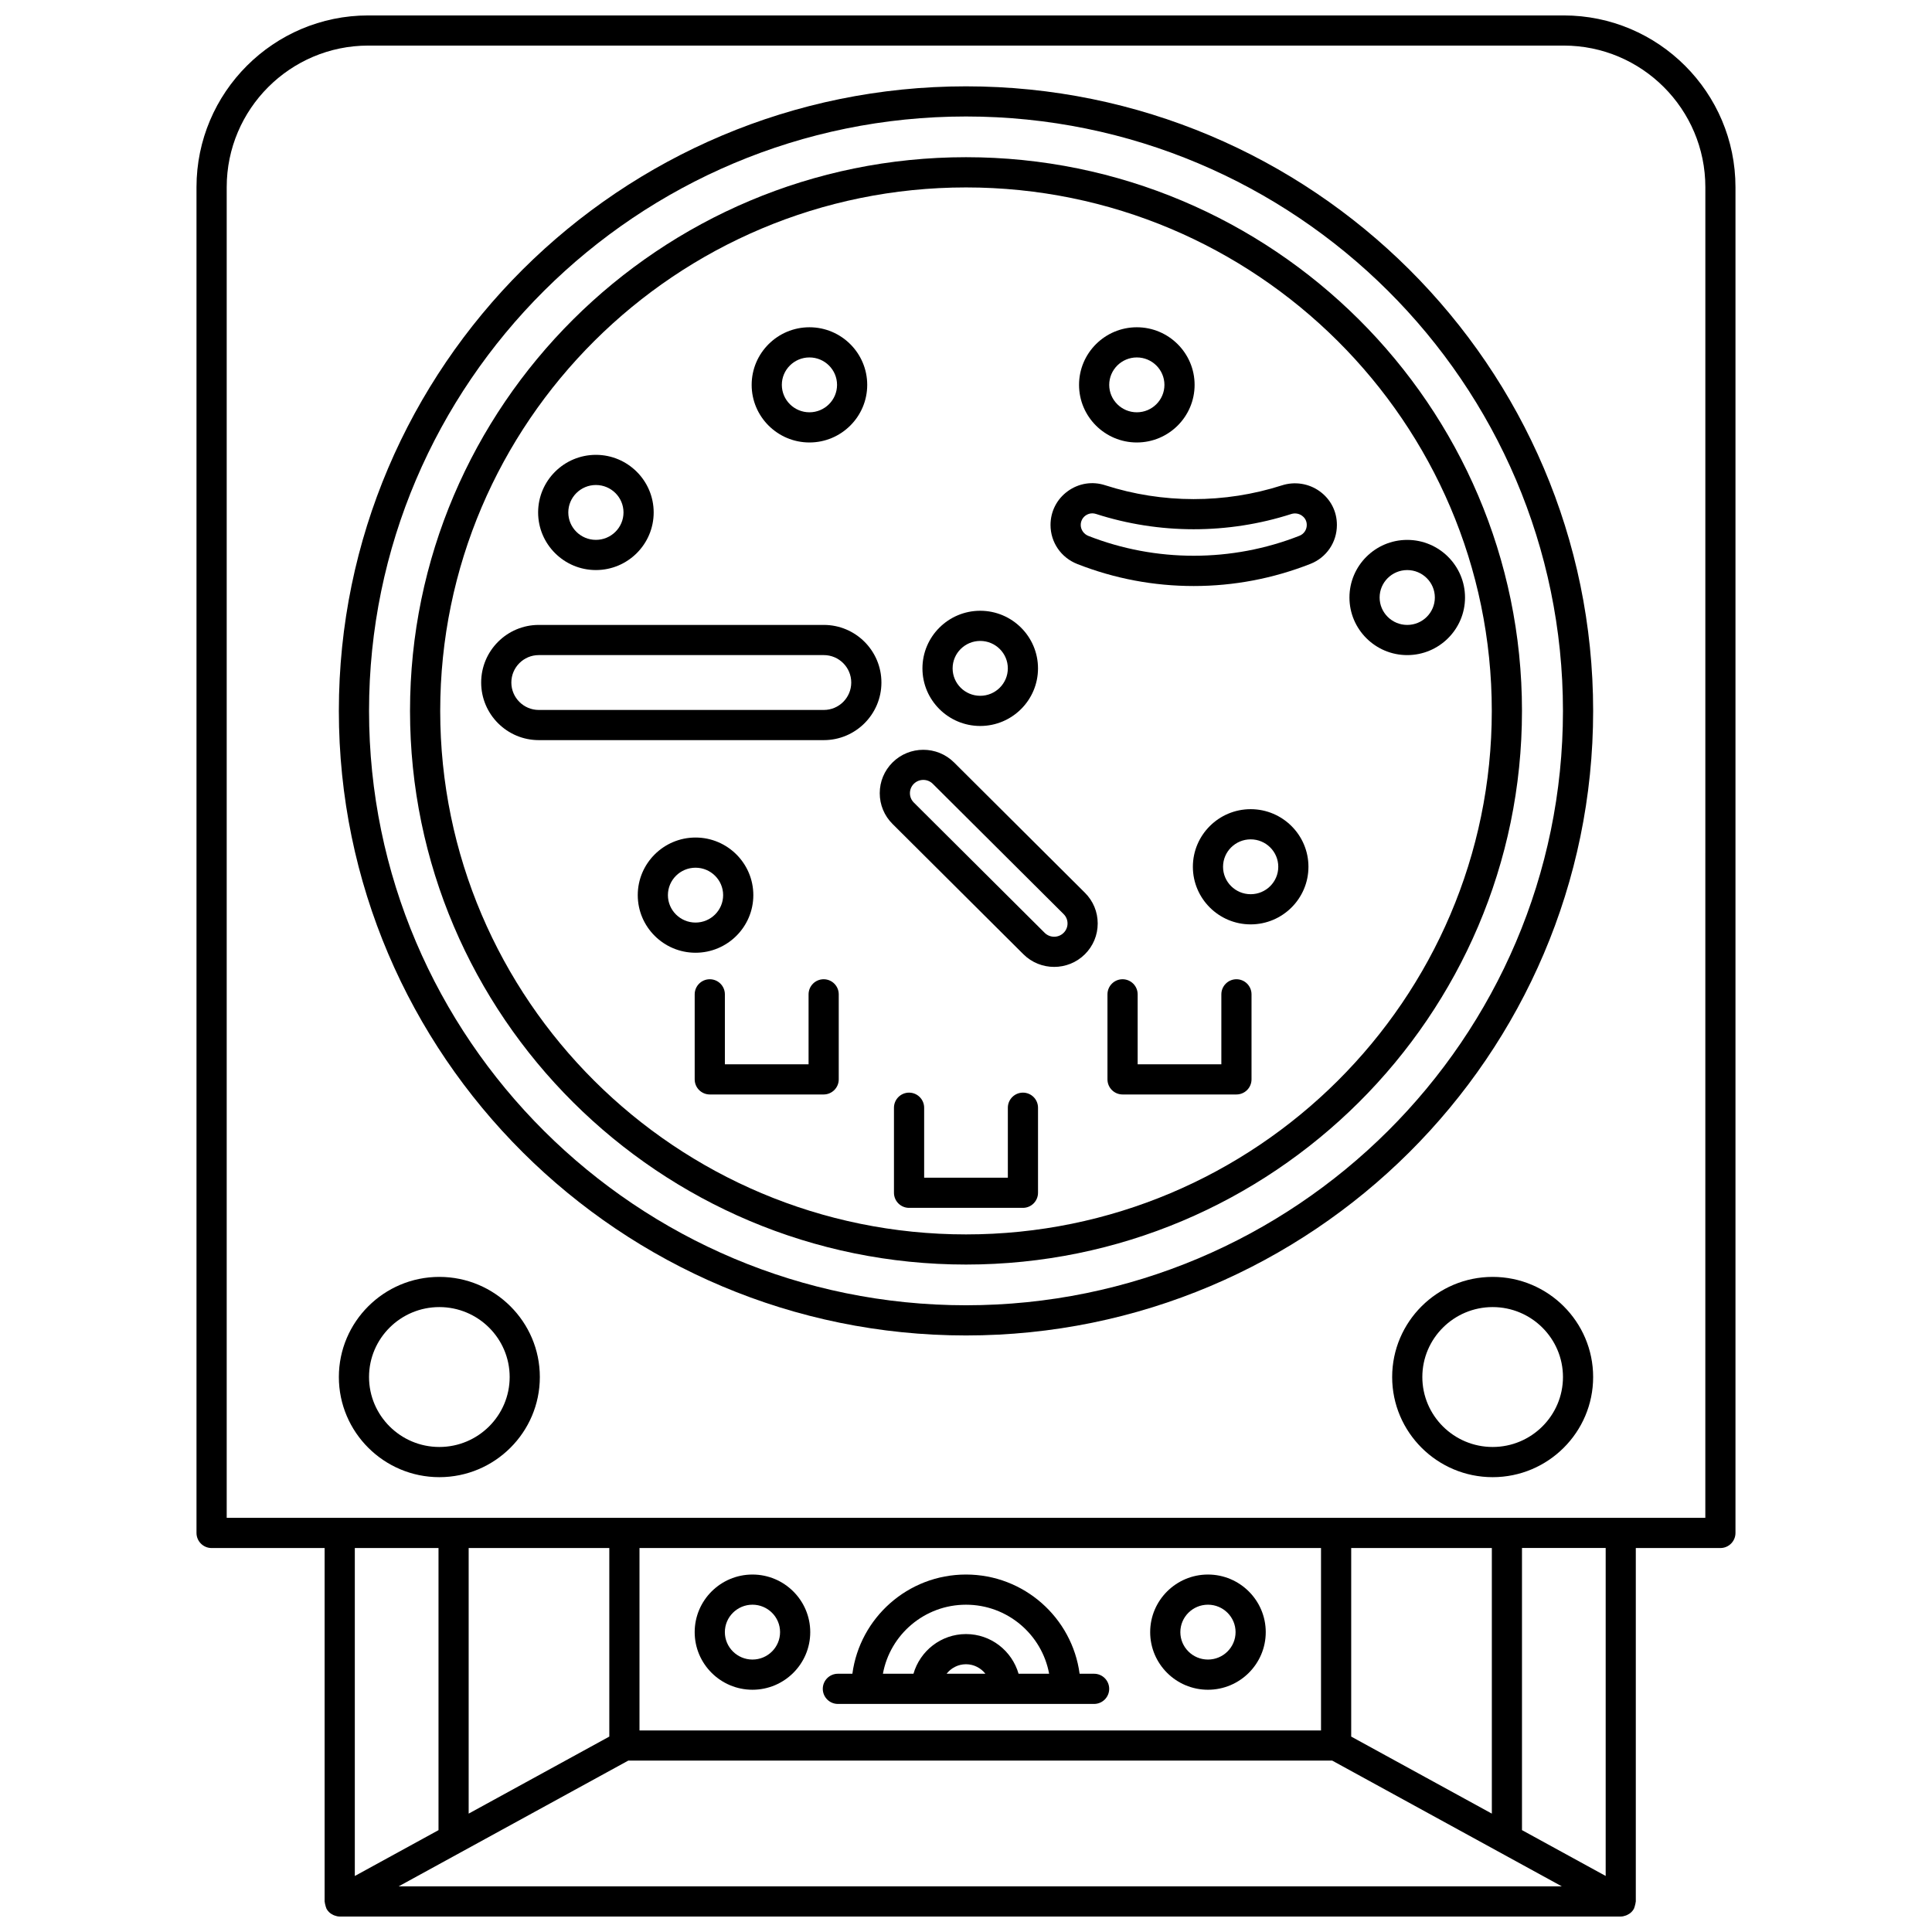 <?xml version="1.0" encoding="UTF-8"?>
<!-- Uploaded to: SVG Repo, www.svgrepo.com, Generator: SVG Repo Mixer Tools -->
<svg width="800px" height="800px" version="1.1" viewBox="144 144 512 512" xmlns="http://www.w3.org/2000/svg">
 <defs>
  <clipPath id="a">
   <path d="m196 148.09h408v503.81h-408z"/>
  </clipPath>
 </defs>
 <g clip-path="url(#a)">
  <path d="m558.41 148.09h-316.82c-25.098 0-45.516 20.418-45.516 45.516v356.64c0 2.207 1.793 4 4 4h29.953v93.66c0 0.066 0.035 0.125 0.039 0.191 0.012 0.27 0.094 0.52 0.16 0.785 0.066 0.262 0.121 0.52 0.234 0.758 0.027 0.059 0.023 0.129 0.059 0.188 0.184 0.34 0.414 0.637 0.676 0.898 0.012 0.012 0.027 0.02 0.039 0.031 0.32 0.312 0.691 0.543 1.082 0.73 0.109 0.051 0.215 0.098 0.328 0.137 0.441 0.164 0.895 0.277 1.367 0.277h0.008 339.49 0.008c0.473 0 0.926-0.117 1.367-0.277 0.113-0.043 0.219-0.082 0.328-0.137 0.395-0.188 0.77-0.418 1.086-0.73 0.012-0.012 0.027-0.02 0.039-0.031 0.262-0.262 0.488-0.559 0.676-0.898 0.031-0.059 0.027-0.129 0.059-0.188 0.117-0.238 0.168-0.496 0.234-0.758 0.066-0.266 0.145-0.516 0.16-0.785 0.004-0.066 0.039-0.125 0.039-0.191v-93.66h22.414c2.207 0 4-1.793 4-4v-356.64c0-25.098-20.418-45.516-45.516-45.516zm-298.2 406.15v74.77l-22.18 12.148v-86.914zm45.262 0v49.973l-37.27 20.414v-70.387zm188.61 0v48.348h-180.61v-48.348zm45.27 0v70.387l-37.27-20.414v-49.973zm-228.86 56.34h186.56l60.84 33.32h-308.24zm259.03 30.57-22.18-12.148v-74.77h22.18zm26.406-94.91h-391.85v-352.64c0-20.688 16.828-37.52 37.516-37.52h316.82c20.688 0 37.52 16.832 37.52 37.52z"/>
 </g>
 <path d="m400 166.88c-91.641 0-166.2 74.246-166.2 165.51-0.004 91.266 74.555 165.52 166.2 165.52 91.641 0 166.2-74.246 166.2-165.51 0-91.27-74.559-165.52-166.2-165.52zm0 323.03c-87.234 0-158.2-70.66-158.2-157.52-0.004-86.859 70.965-157.52 158.2-157.52 87.234 0 158.2 70.66 158.2 157.52s-70.969 157.52-158.2 157.52z"/>
 <path d="m400 185.66c-81.246 0-147.34 65.824-147.34 146.73 0 80.906 66.094 146.73 147.34 146.73s147.34-65.824 147.34-146.73c0-80.906-66.098-146.73-147.34-146.73zm0 285.47c-76.836 0-139.34-62.238-139.34-138.73 0-76.5 62.508-138.73 139.34-138.73s139.34 62.238 139.34 138.73-62.512 138.73-139.34 138.73z"/>
 <path d="m260.43 482.39c-14.684 0-26.629 11.902-26.629 26.535 0 14.633 11.949 26.539 26.629 26.539 14.688 0 26.633-11.902 26.633-26.539 0.004-14.633-11.945-26.535-26.633-26.535zm0 45.074c-10.277 0-18.633-8.316-18.633-18.539 0-10.223 8.355-18.535 18.633-18.535 10.277 0 18.637 8.316 18.637 18.535s-8.359 18.539-18.637 18.539z"/>
 <path d="m539.57 482.39c-14.688 0-26.633 11.902-26.633 26.535 0 14.633 11.949 26.539 26.633 26.539 14.684 0 26.629-11.902 26.629-26.539 0-14.633-11.945-26.535-26.629-26.535zm0 45.074c-10.277 0-18.637-8.316-18.637-18.539 0-10.223 8.359-18.535 18.637-18.535 10.277 0 18.633 8.316 18.633 18.535s-8.355 18.539-18.633 18.539z"/>
 <path d="m366.05 595.56h67.898c2.207 0 4-1.793 4-4s-1.793-4-4-4h-3.84c-1.977-14.812-14.707-26.293-30.109-26.293s-28.133 11.48-30.109 26.293h-3.844c-2.207 0-4 1.793-4 4 0.008 2.207 1.797 4 4.004 4zm28.805-8c1.203-1.523 3.051-2.519 5.144-2.519s3.941 1 5.144 2.519zm5.148-18.297c10.98 0 20.125 7.91 22.027 18.297h-8.098c-1.754-6.055-7.301-10.516-13.926-10.516s-12.176 4.465-13.926 10.516h-8.098c1.895-10.387 11.039-18.297 22.02-18.297z"/>
 <path d="m464.12 591.8c8.445 0 15.316-6.848 15.316-15.266 0-8.418-6.871-15.266-15.316-15.266s-15.312 6.848-15.312 15.266c0 8.418 6.867 15.266 15.312 15.266zm0-22.539c4.035 0 7.32 3.258 7.32 7.269 0 4.012-3.281 7.269-7.32 7.269s-7.316-3.262-7.316-7.269c0-4.008 3.277-7.269 7.316-7.269z"/>
 <path d="m343.41 591.8c8.445 0 15.312-6.848 15.312-15.266 0-8.418-6.871-15.266-15.312-15.266-8.445 0-15.312 6.848-15.312 15.266 0 8.418 6.871 15.266 15.312 15.266zm0-22.539c4.035 0 7.316 3.258 7.316 7.269 0 4.012-3.281 7.269-7.316 7.269-4.035 0-7.316-3.262-7.316-7.269 0-4.008 3.285-7.269 7.316-7.269z"/>
 <path d="m358.51 261.26c8.445 0 15.312-6.848 15.312-15.266 0-8.418-6.871-15.266-15.312-15.266-8.445 0-15.312 6.848-15.312 15.266-0.004 8.418 6.867 15.266 15.312 15.266zm0-22.535c4.035 0 7.316 3.262 7.316 7.269 0 4.008-3.281 7.269-7.316 7.269-4.035 0-7.316-3.262-7.316-7.269-0.004-4.004 3.277-7.269 7.316-7.269z"/>
 <path d="m301.92 295.07c8.445 0 15.312-6.848 15.312-15.266 0-8.418-6.871-15.266-15.312-15.266-8.445 0-15.312 6.848-15.312 15.266 0 8.418 6.871 15.266 15.312 15.266zm0-22.539c4.035 0 7.316 3.262 7.316 7.269 0 4.008-3.281 7.269-7.316 7.269s-7.316-3.262-7.316-7.269c0-4.008 3.281-7.269 7.316-7.269z"/>
 <path d="m445.27 261.26c8.445 0 15.312-6.848 15.312-15.266 0-8.418-6.871-15.266-15.312-15.266-8.445 0-15.312 6.848-15.312 15.266 0 8.418 6.867 15.266 15.312 15.266zm0-22.535c4.035 0 7.316 3.262 7.316 7.269 0 4.008-3.281 7.269-7.316 7.269s-7.316-3.262-7.316-7.269c0-4.004 3.281-7.269 7.316-7.269z"/>
 <path d="m403.77 336.39c8.445 0 15.312-6.848 15.312-15.266 0-8.418-6.871-15.266-15.312-15.266-8.445 0-15.312 6.848-15.312 15.266-0.004 8.418 6.871 15.266 15.312 15.266zm0-22.535c4.035 0 7.316 3.262 7.316 7.269 0 4.008-3.281 7.269-7.316 7.269-4.035 0-7.316-3.258-7.316-7.269 0-4.012 3.281-7.269 7.316-7.269z"/>
 <path d="m343.64 381.22c0-8.418-6.871-15.266-15.312-15.266-8.445 0-15.316 6.848-15.316 15.266s6.871 15.266 15.316 15.266c8.438 0 15.312-6.852 15.312-15.266zm-22.637 0c0-4.008 3.281-7.269 7.32-7.269s7.316 3.262 7.316 7.269-3.281 7.269-7.316 7.269c-4.031 0-7.32-3.262-7.32-7.269z"/>
 <path d="m475.44 358.44c-8.445 0-15.316 6.848-15.316 15.266s6.871 15.266 15.316 15.266c8.445 0 15.312-6.848 15.312-15.266 0.004-8.414-6.867-15.266-15.312-15.266zm0 22.535c-4.035 0-7.32-3.258-7.32-7.269s3.281-7.269 7.32-7.269c4.039 0 7.316 3.262 7.316 7.269s-3.281 7.269-7.316 7.269z"/>
 <path d="m516.93 317.61c8.445 0 15.316-6.848 15.316-15.266 0-8.418-6.871-15.266-15.316-15.266-8.445 0-15.312 6.848-15.312 15.266 0 8.418 6.867 15.266 15.312 15.266zm0-22.535c4.035 0 7.32 3.258 7.32 7.269 0 4.012-3.281 7.269-7.32 7.269-4.039 0-7.316-3.262-7.316-7.269 0-4.008 3.281-7.269 7.316-7.269z"/>
 <path d="m362.32 309.61h-75.539c-8.418 0-15.266 6.848-15.266 15.266s6.848 15.266 15.266 15.266h75.539c8.418 0 15.266-6.848 15.266-15.266s-6.848-15.266-15.266-15.266zm0 22.535h-75.539c-4.008 0-7.269-3.262-7.269-7.269s3.258-7.269 7.269-7.269h75.539c4.008 0 7.269 3.258 7.269 7.269s-3.258 7.269-7.269 7.269z"/>
 <path d="m396.84 346.06c-4.5-4.477-11.812-4.477-16.312 0-2.184 2.176-3.387 5.066-3.387 8.145s1.203 5.973 3.387 8.148l34.676 34.527c2.246 2.238 5.203 3.359 8.156 3.359s5.91-1.121 8.156-3.359c2.184-2.176 3.387-5.07 3.387-8.148s-1.203-5.969-3.387-8.141zm29.035 45.148c-1.383 1.379-3.637 1.383-5.027 0l-34.676-34.527c-0.668-0.664-1.031-1.543-1.031-2.481s0.367-1.816 1.031-2.481c0.691-0.688 1.602-1.035 2.512-1.035 0.91 0 1.824 0.344 2.516 1.035l34.676 34.531c0.668 0.664 1.031 1.539 1.031 2.477 0.004 0.938-0.367 1.82-1.031 2.481z"/>
 <path d="m493.78 274.23c-2.883-2.102-6.637-2.707-10.051-1.605-15.18 4.867-31.656 4.859-46.852-0.031-3.41-1.109-7.023-0.523-9.922 1.582-2.894 2.106-4.555 5.371-4.555 8.949 0 4.594 2.785 8.656 7.106 10.348 9.867 3.871 20.246 5.828 30.84 5.828 10.617 0 21.023-1.977 30.926-5.867 4.266-1.676 7.019-5.723 7.019-10.305v-0.012c0.012-3.555-1.637-6.793-4.512-8.887zm-3.473 8.898c0 1.273-0.766 2.398-1.953 2.863-17.918 7.043-38.039 7.047-55.922 0.031-1.211-0.477-2.027-1.645-2.027-2.902 0-0.996 0.461-1.898 1.262-2.488 0.539-0.387 1.16-0.59 1.801-0.59 0.32 0 0.645 0.051 0.961 0.152 16.781 5.41 34.988 5.414 51.742 0.035 1.004-0.324 2.059-0.156 2.898 0.457 0.465 0.336 1.238 1.098 1.238 2.426z"/>
 <path d="m415.09 433.56c-2.207 0-4 1.793-4 4v18.535h-22.18v-18.535c0-2.207-1.793-4-4-4s-4 1.793-4 4v22.535c0 2.207 1.793 4 4 4h30.176c2.207 0 4-1.793 4-4v-22.535c0-2.211-1.785-4-3.996-4z"/>
 <path d="m362.28 403.51c-2.207 0-4 1.793-4 4v18.535h-22.18v-18.535c0-2.207-1.793-4-4-4-2.207 0-4 1.793-4 4v22.535c0 2.207 1.793 4 4 4h30.176c2.207 0 4-1.793 4-4v-22.535c0-2.207-1.789-4-3.996-4z"/>
 <path d="m471.67 403.51c-2.207 0-4 1.793-4 4v18.535h-22.18v-18.535c0-2.207-1.793-4-4-4s-4 1.793-4 4v22.535c0 2.207 1.793 4 4 4h30.176c2.207 0 4-1.793 4-4v-22.535c0-2.207-1.785-4-3.996-4z"/>
</svg>